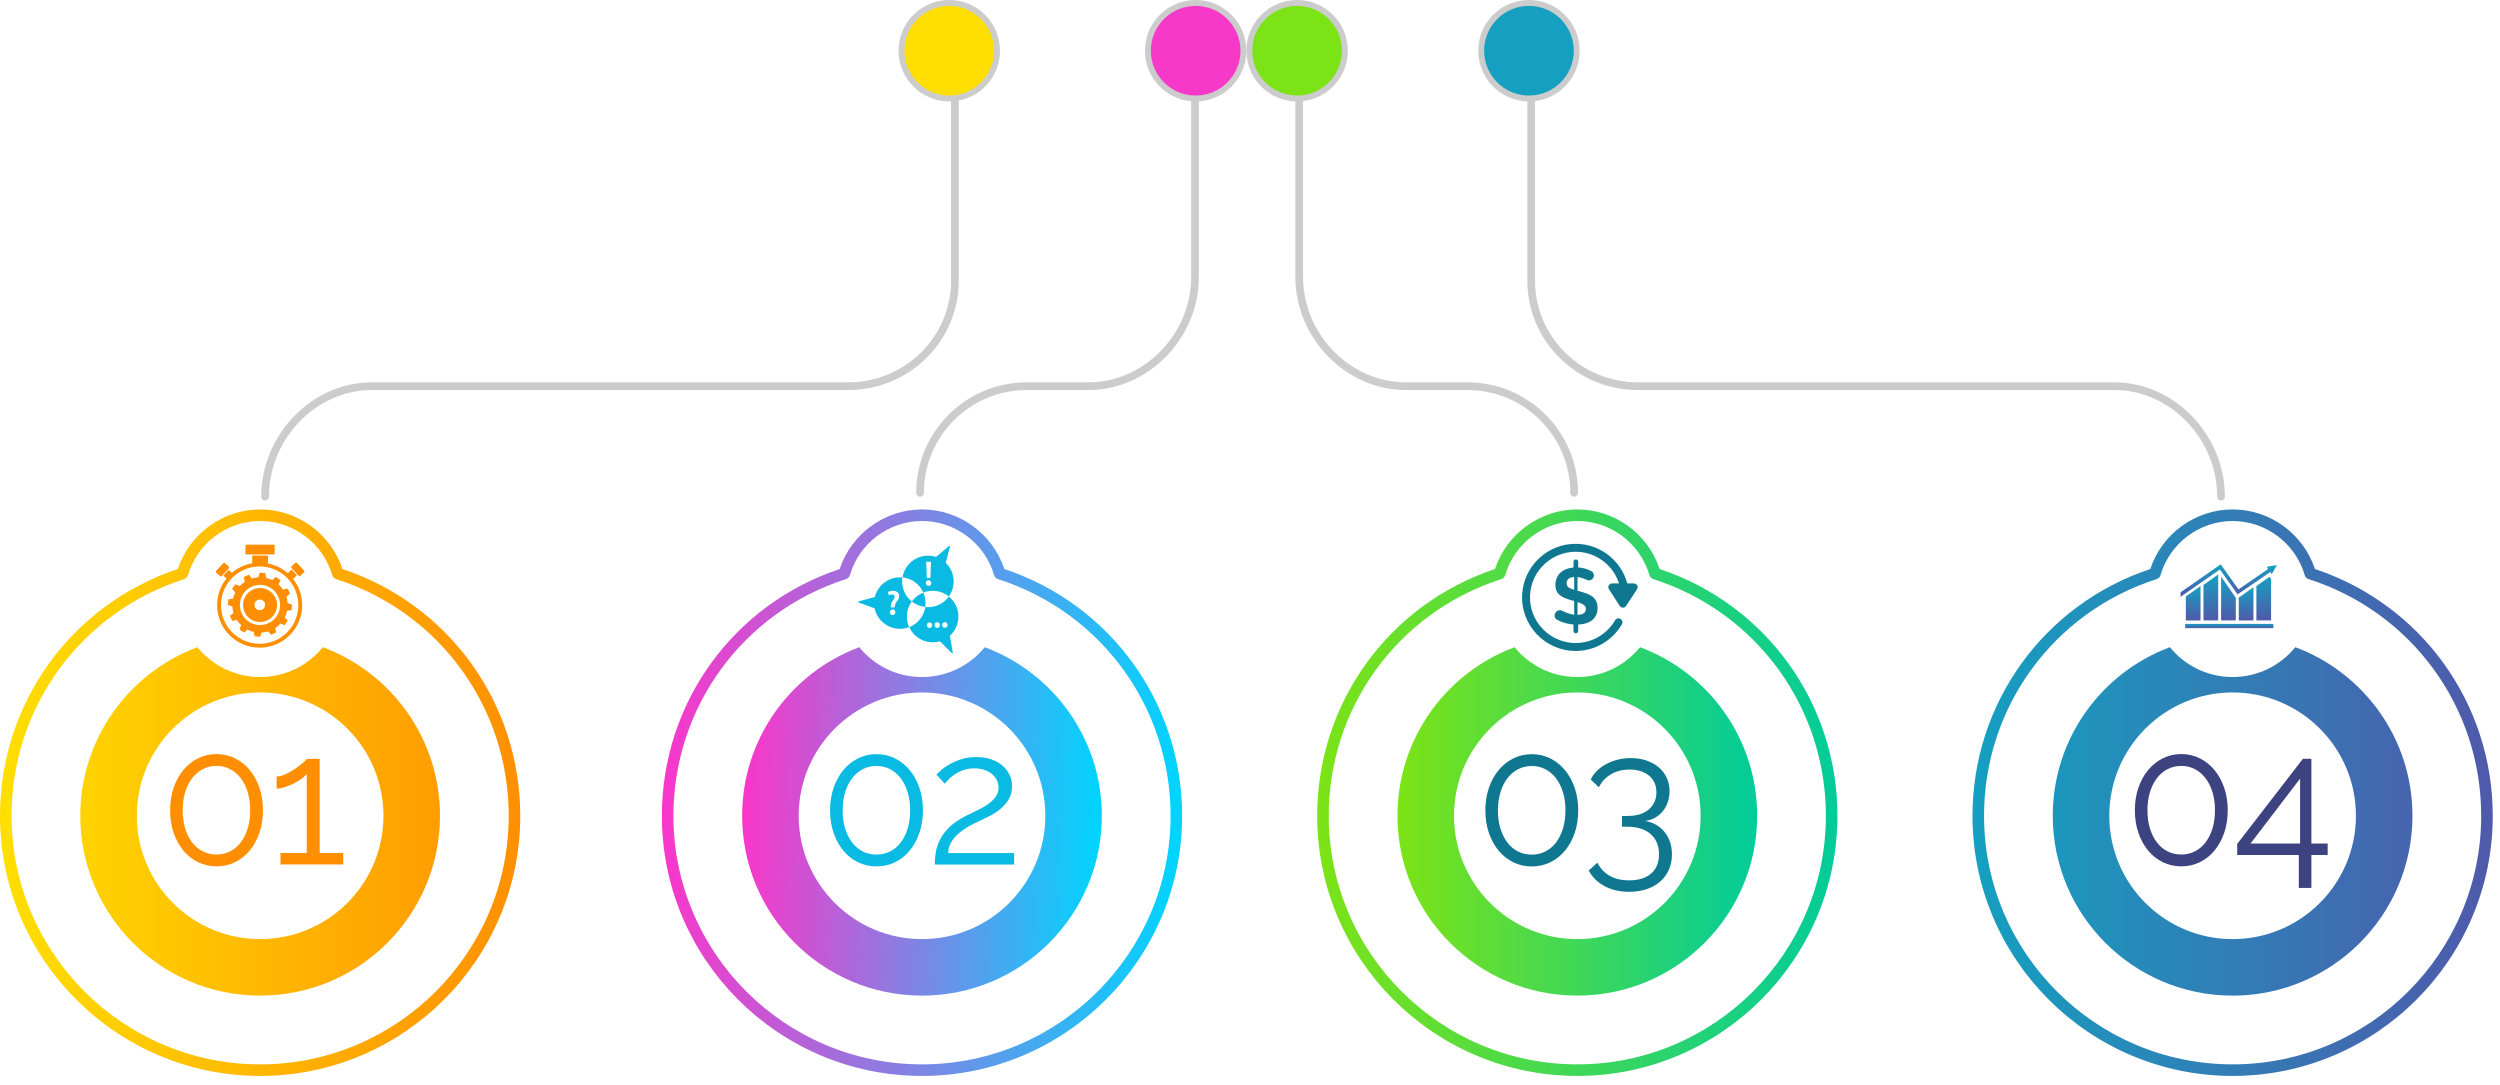 <svg width="212" height="92" viewBox="0 0 212 92" fill="none" xmlns="http://www.w3.org/2000/svg">
<path d="M27.38 54.883C26.121 56.426 24.206 57.413 22.059 57.413C19.913 57.413 17.998 56.426 16.739 54.883C10.94 57.042 6.809 62.627 6.809 69.178C6.809 77.601 13.636 84.429 22.059 84.429C30.482 84.429 37.31 77.601 37.31 69.178C37.31 62.627 33.178 57.042 27.38 54.883ZM22.059 79.636C16.284 79.636 11.602 74.954 11.602 69.178C11.602 63.403 16.284 58.72 22.059 58.72C27.835 58.72 32.517 63.403 32.517 69.178C32.517 74.954 27.835 79.636 22.059 79.636Z" fill="url(#paint0_linear_2678_22851)"/>
<path d="M22.059 91.239C9.896 91.239 0 81.343 0 69.18C0 59.637 6.049 51.259 15.079 48.252C16.064 45.264 18.897 43.199 22.059 43.199C25.221 43.199 28.055 45.264 29.04 48.252C38.069 51.259 44.118 59.637 44.118 69.18C44.118 81.343 34.222 91.239 22.059 91.239ZM22.059 44.18C19.243 44.18 16.728 46.069 15.943 48.776C15.897 48.933 15.777 49.056 15.621 49.106C6.864 51.912 0.98 59.979 0.98 69.18C0.98 80.802 10.436 90.258 22.059 90.258C33.682 90.258 43.138 80.802 43.138 69.18C43.138 59.979 37.254 51.912 28.497 49.106C28.341 49.056 28.221 48.933 28.175 48.776C27.391 46.069 24.875 44.18 22.059 44.18Z" fill="url(#paint1_linear_2678_22851)"/>
<path fill-rule="evenodd" clip-rule="evenodd" d="M20.62 51.183C20.688 50.391 21.385 49.804 22.178 49.872C22.97 49.94 23.557 50.638 23.489 51.43C23.421 52.222 22.723 52.809 21.931 52.741C21.139 52.673 20.551 51.975 20.62 51.183ZM25.17 48.777L24.744 48.314C24.737 48.307 24.725 48.306 24.718 48.313L24.398 48.607C23.931 48.196 23.357 47.904 22.723 47.778V47.153C22.723 47.128 22.703 47.108 22.679 47.108H21.431C21.407 47.108 21.387 47.128 21.387 47.153V47.764C20.737 47.879 20.146 48.168 19.666 48.581L19.399 48.335C19.392 48.328 19.38 48.329 19.373 48.337L18.947 48.799C18.94 48.807 18.941 48.819 18.948 48.825L19.203 49.06C18.708 49.678 18.412 50.462 18.412 51.315C18.412 53.306 20.026 54.921 22.017 54.921C24.009 54.921 25.623 53.306 25.623 51.315C25.623 50.476 25.337 49.703 24.856 49.09L25.169 48.803C25.177 48.796 25.177 48.784 25.17 48.777ZM22.018 48.036C20.207 48.036 18.739 49.504 18.739 51.315C18.739 53.126 20.207 54.593 22.018 54.593C23.829 54.593 25.297 53.126 25.297 51.315C25.297 49.504 23.829 48.036 22.018 48.036ZM25.79 48.386C25.828 48.428 25.825 48.492 25.784 48.531L25.463 48.828C25.421 48.866 25.357 48.863 25.319 48.822L24.714 48.169C24.676 48.128 24.679 48.063 24.72 48.025L25.041 47.728C25.082 47.69 25.147 47.692 25.186 47.734L25.79 48.386ZM18.327 48.409L18.931 47.757C18.97 47.715 19.034 47.713 19.076 47.751L19.397 48.048C19.438 48.086 19.44 48.151 19.402 48.192L18.798 48.845C18.76 48.886 18.695 48.889 18.654 48.851L18.333 48.553C18.292 48.515 18.289 48.451 18.327 48.409ZM20.919 46.188H23.183C23.242 46.188 23.291 46.236 23.291 46.296V46.909C23.291 46.969 23.242 47.017 23.183 47.017H20.919C20.86 47.017 20.811 46.969 20.811 46.909V46.296C20.811 46.236 20.86 46.188 20.919 46.188ZM21.577 51.255C21.556 51.503 21.74 51.722 21.988 51.743C22.237 51.765 22.456 51.581 22.477 51.332C22.499 51.083 22.314 50.864 22.066 50.843C21.817 50.822 21.599 51.006 21.577 51.255ZM19.762 50.763L19.396 50.816C19.377 50.819 19.363 50.835 19.361 50.854L19.326 51.265C19.324 51.284 19.335 51.301 19.354 51.308L19.703 51.422C19.712 51.614 19.746 51.801 19.8 51.98L19.518 52.202C19.503 52.214 19.498 52.235 19.506 52.252L19.681 52.626C19.689 52.644 19.708 52.653 19.727 52.649L20.076 52.575C20.181 52.736 20.305 52.885 20.446 53.016L20.317 53.342C20.309 53.359 20.315 53.38 20.331 53.391L20.669 53.627C20.685 53.638 20.706 53.637 20.721 53.623L20.98 53.391C21.151 53.479 21.335 53.546 21.529 53.59L21.578 53.929C21.58 53.948 21.596 53.963 21.615 53.964L22.026 53.999C22.046 54.001 22.063 53.989 22.069 53.971L22.176 53.644C22.375 53.634 22.569 53.598 22.753 53.54L22.964 53.807C22.976 53.822 22.996 53.827 23.014 53.819L23.387 53.644C23.405 53.636 23.414 53.617 23.41 53.598L23.339 53.261C23.502 53.153 23.651 53.026 23.783 52.881L24.103 53.009C24.121 53.016 24.141 53.01 24.152 52.994L24.388 52.656C24.399 52.64 24.398 52.619 24.385 52.605L24.151 52.344C24.236 52.174 24.301 51.991 24.342 51.799L24.69 51.748C24.709 51.745 24.724 51.73 24.725 51.711L24.761 51.3C24.762 51.28 24.75 51.263 24.732 51.257L24.391 51.145C24.378 50.952 24.342 50.765 24.285 50.586L24.568 50.362C24.584 50.35 24.588 50.33 24.58 50.312L24.405 49.938C24.397 49.921 24.378 49.912 24.359 49.916L23.998 49.992C23.893 49.837 23.771 49.694 23.633 49.568L23.77 49.223C23.777 49.205 23.771 49.185 23.755 49.173L23.417 48.938C23.401 48.926 23.38 48.928 23.366 48.941L23.084 49.193C22.921 49.112 22.747 49.05 22.563 49.009L22.509 48.635C22.506 48.616 22.491 48.602 22.471 48.6L22.061 48.565C22.041 48.563 22.024 48.575 22.018 48.593L21.899 48.957C21.713 48.968 21.532 49.002 21.358 49.056L21.123 48.757C21.111 48.742 21.091 48.737 21.073 48.745L20.7 48.92C20.682 48.928 20.673 48.947 20.677 48.967L20.756 49.34C20.602 49.442 20.461 49.561 20.334 49.695L19.984 49.556C19.966 49.548 19.946 49.554 19.935 49.57L19.699 49.908C19.688 49.924 19.689 49.945 19.702 49.959L19.953 50.239C19.87 50.403 19.805 50.579 19.762 50.763ZM20.35 51.154C20.269 52.092 20.964 52.917 21.901 52.997C22.839 53.078 23.664 52.383 23.745 51.446C23.825 50.509 23.131 49.683 22.193 49.603C21.256 49.522 20.43 50.217 20.35 51.154Z" fill="#FF8F01"/>
<path d="M22.299 68.714C22.299 69.404 22.2 70.04 22.001 70.62C21.803 71.2 21.528 71.703 21.178 72.126C20.827 72.549 20.412 72.879 19.931 73.114C19.45 73.349 18.927 73.467 18.362 73.467C17.797 73.467 17.274 73.349 16.794 73.114C16.312 72.878 15.896 72.549 15.546 72.126C15.196 71.702 14.921 71.2 14.723 70.62C14.524 70.04 14.425 69.404 14.425 68.714C14.425 68.024 14.524 67.388 14.723 66.808C14.921 66.228 15.196 65.726 15.546 65.302C15.897 64.879 16.312 64.547 16.794 64.306C17.274 64.066 17.797 63.945 18.362 63.945C18.927 63.945 19.45 64.066 19.931 64.306C20.412 64.547 20.828 64.879 21.178 65.302C21.528 65.726 21.803 66.228 22.001 66.808C22.2 67.389 22.299 68.024 22.299 68.714ZM21.217 68.714C21.217 68.15 21.146 67.637 21.005 67.177C20.864 66.717 20.668 66.322 20.417 65.993C20.166 65.663 19.865 65.407 19.515 65.224C19.165 65.041 18.78 64.949 18.362 64.949C17.933 64.949 17.544 65.041 17.194 65.224C16.843 65.407 16.543 65.663 16.291 65.993C16.041 66.322 15.844 66.717 15.703 67.177C15.562 67.637 15.492 68.15 15.492 68.714C15.492 69.279 15.562 69.791 15.703 70.251C15.844 70.712 16.041 71.106 16.291 71.436C16.543 71.765 16.843 72.019 17.194 72.196C17.544 72.374 17.933 72.463 18.362 72.463C18.78 72.463 19.165 72.374 19.515 72.196C19.865 72.019 20.166 71.765 20.417 71.436C20.668 71.106 20.864 70.712 21.005 70.251C21.146 69.791 21.217 69.279 21.217 68.714Z" fill="#FF8F01"/>
<path d="M29.104 72.336V73.308H23.785V72.336H26.013V65.622C25.929 65.748 25.785 65.884 25.582 66.03C25.378 66.176 25.152 66.312 24.907 66.438C24.661 66.563 24.408 66.668 24.146 66.751C23.885 66.835 23.655 66.877 23.456 66.877V65.842C23.697 65.842 23.961 65.774 24.248 65.638C24.536 65.502 24.808 65.345 25.064 65.167C25.32 64.99 25.537 64.822 25.715 64.665C25.893 64.509 25.992 64.404 26.013 64.352H27.111V72.336H29.104V72.336Z" fill="#FF8F01"/>
<path d="M80.946 3.821C81.668 3.821 82.254 3.236 82.254 2.514C82.254 1.792 81.668 1.207 80.946 1.207C80.224 1.207 79.639 1.792 79.639 2.514C79.639 3.236 80.224 3.821 80.946 3.821Z" fill="#FFDF01"/>
<path d="M82.907 2.515C82.907 1.434 82.027 0.555 80.946 0.555C79.865 0.555 78.985 1.434 78.985 2.515C78.985 3.496 79.709 4.308 80.651 4.451V23.816C80.651 28.562 76.741 32.422 71.936 32.422H31.522C26.444 32.422 22.153 36.862 22.153 42.117C22.153 42.298 22.3 42.444 22.48 42.444C22.66 42.444 22.807 42.298 22.807 42.117C22.807 37.216 26.798 33.076 31.522 33.076H71.936C77.102 33.076 81.305 28.922 81.305 23.816V4.442C82.215 4.273 82.907 3.474 82.907 2.515ZM80.946 3.823C80.225 3.823 79.639 3.236 79.639 2.515C79.639 1.795 80.225 1.208 80.946 1.208C81.667 1.208 82.253 1.795 82.253 2.515C82.253 3.236 81.667 3.823 80.946 3.823Z" fill="#CCCCCC"/>
<path d="M83.507 54.883C82.248 56.426 80.333 57.413 78.186 57.413C76.04 57.413 74.124 56.426 72.866 54.883C67.067 57.042 62.935 62.627 62.935 69.178C62.935 77.601 69.763 84.429 78.186 84.429C86.609 84.429 93.437 77.601 93.437 69.178C93.437 62.627 89.306 57.042 83.507 54.883ZM78.186 79.636C72.411 79.636 67.729 74.954 67.729 69.178C67.729 63.403 72.411 58.72 78.186 58.72C83.962 58.72 88.644 63.403 88.644 69.178C88.644 74.954 83.962 79.636 78.186 79.636Z" fill="url(#paint2_linear_2678_22851)"/>
<path d="M78.186 91.239C66.022 91.239 56.127 81.343 56.127 69.18C56.127 59.637 62.176 51.259 71.206 48.252C72.191 45.264 75.023 43.199 78.186 43.199C81.348 43.199 84.182 45.264 85.166 48.252C94.196 51.259 100.245 59.637 100.245 69.18C100.245 81.343 90.35 91.239 78.186 91.239ZM78.186 44.18C75.37 44.18 72.855 46.069 72.07 48.776C72.024 48.933 71.904 49.056 71.748 49.106C62.991 51.912 57.107 59.979 57.107 69.18C57.107 80.802 66.563 90.258 78.186 90.258C89.809 90.258 99.265 80.802 99.265 69.18C99.265 59.979 93.381 51.912 84.624 49.106C84.468 49.056 84.348 48.933 84.302 48.776C83.518 46.069 81.003 44.18 78.186 44.18Z" fill="url(#paint3_linear_2678_22851)"/>
<path d="M78.265 68.718C78.265 69.408 78.165 70.044 77.967 70.624C77.768 71.204 77.493 71.707 77.143 72.13C76.793 72.553 76.377 72.883 75.896 73.118C75.415 73.353 74.892 73.471 74.327 73.471C73.763 73.471 73.24 73.353 72.759 73.118C72.277 72.882 71.862 72.553 71.512 72.13C71.161 71.706 70.887 71.204 70.688 70.624C70.49 70.044 70.39 69.408 70.39 68.718C70.39 68.028 70.49 67.392 70.688 66.812C70.887 66.232 71.161 65.73 71.512 65.306C71.862 64.883 72.278 64.551 72.759 64.31C73.24 64.07 73.763 63.949 74.327 63.949C74.892 63.949 75.415 64.07 75.896 64.31C76.377 64.551 76.793 64.883 77.143 65.306C77.493 65.73 77.768 66.232 77.967 66.812C78.165 67.393 78.265 68.028 78.265 68.718ZM77.182 68.718C77.182 68.153 77.112 67.641 76.971 67.181C76.829 66.721 76.633 66.326 76.382 65.997C76.131 65.667 75.83 65.411 75.48 65.228C75.13 65.045 74.745 64.953 74.327 64.953C73.898 64.953 73.509 65.045 73.159 65.228C72.808 65.411 72.508 65.667 72.257 65.997C72.006 66.326 71.81 66.721 71.669 67.181C71.527 67.641 71.457 68.153 71.457 68.718C71.457 69.283 71.527 69.795 71.669 70.255C71.81 70.716 72.006 71.11 72.257 71.439C72.508 71.769 72.808 72.022 73.159 72.2C73.509 72.378 73.899 72.467 74.327 72.467C74.745 72.467 75.13 72.378 75.48 72.2C75.831 72.022 76.131 71.769 76.382 71.439C76.633 71.11 76.829 70.716 76.971 70.255C77.112 69.795 77.182 69.283 77.182 68.718Z" fill="#09BAE3"/>
<path d="M79.268 73.314C79.268 72.958 79.299 72.6 79.362 72.239C79.425 71.878 79.548 71.52 79.731 71.165C79.914 70.809 80.175 70.467 80.515 70.137C80.855 69.808 81.307 69.497 81.872 69.204C82.175 69.047 82.491 68.893 82.821 68.741C83.15 68.59 83.454 68.42 83.731 68.231C84.008 68.043 84.235 67.831 84.413 67.596C84.591 67.361 84.68 67.086 84.68 66.772C84.68 66.574 84.635 66.378 84.546 66.184C84.457 65.99 84.327 65.818 84.154 65.666C83.982 65.515 83.767 65.392 83.511 65.298C83.255 65.204 82.954 65.156 82.609 65.156C82.264 65.156 81.955 65.206 81.683 65.305C81.412 65.405 81.174 65.522 80.97 65.658C80.766 65.794 80.591 65.939 80.444 66.09C80.298 66.241 80.188 66.364 80.115 66.458L79.409 65.689C79.472 65.627 79.592 65.512 79.77 65.344C79.948 65.177 80.18 65.01 80.468 64.842C80.755 64.675 81.092 64.526 81.48 64.395C81.867 64.265 82.3 64.199 82.781 64.199C83.263 64.199 83.691 64.265 84.068 64.395C84.444 64.526 84.763 64.706 85.025 64.936C85.286 65.167 85.485 65.431 85.621 65.729C85.757 66.027 85.825 66.338 85.825 66.662C85.825 67.091 85.731 67.462 85.542 67.775C85.354 68.089 85.121 68.361 84.844 68.591C84.567 68.821 84.272 69.018 83.958 69.179C83.644 69.342 83.362 69.48 83.111 69.595C82.776 69.741 82.45 69.906 82.13 70.089C81.811 70.272 81.527 70.474 81.276 70.693C81.025 70.913 80.818 71.159 80.656 71.431C80.494 71.703 80.413 72.006 80.413 72.341H85.998V73.313H79.268V73.314Z" fill="#09BAE3"/>
<path fill-rule="evenodd" clip-rule="evenodd" d="M79.348 47.222C79.364 47.227 79.38 47.224 79.393 47.213L80.485 46.297C80.52 46.267 80.573 46.3 80.561 46.344L80.206 47.7C80.202 47.717 80.206 47.733 80.219 47.745C80.982 48.495 81.086 49.706 80.462 50.573C79.85 50.09 79.033 49.965 78.303 50.246C77.981 49.535 77.313 49.049 76.536 48.962C76.743 47.637 78.087 46.823 79.348 47.222ZM78.299 50.255C77.91 50.408 77.575 50.666 77.329 51.005C77.655 51.266 78.047 51.427 78.463 51.47C78.526 51.057 78.469 50.636 78.299 50.255ZM80.566 53.896C80.553 53.907 80.548 53.922 80.551 53.939L80.799 55.343C80.807 55.388 80.752 55.417 80.719 55.385L79.723 54.399C79.71 54.387 79.694 54.383 79.677 54.387C78.641 54.675 77.548 54.163 77.106 53.184C77.831 52.895 78.347 52.251 78.469 51.478C79.246 51.555 80.001 51.22 80.464 50.59C81.509 51.431 81.542 53.002 80.566 53.896ZM80.126 53.236C80.266 53.236 80.354 53.135 80.354 53C80.354 52.857 80.26 52.759 80.126 52.759C79.996 52.759 79.898 52.858 79.898 53C79.898 53.13 79.983 53.236 80.126 53.236ZM79.474 53.245C79.614 53.245 79.702 53.143 79.702 53.008C79.702 52.866 79.609 52.767 79.474 52.767C79.344 52.767 79.246 52.866 79.246 53.008C79.246 53.138 79.332 53.245 79.474 53.245ZM78.823 53.253C78.963 53.253 79.051 53.151 79.051 53.017C79.051 52.874 78.957 52.776 78.823 52.776C78.693 52.776 78.595 52.874 78.595 53.017C78.595 53.146 78.68 53.253 78.823 53.253ZM74.177 51.612C74.462 52.902 75.843 53.661 77.091 53.178C76.778 52.464 76.865 51.638 77.319 51.006C76.711 50.514 76.41 49.744 76.522 48.972C75.454 48.865 74.465 49.555 74.195 50.597C74.191 50.614 74.179 50.626 74.162 50.631L72.811 51.001C72.767 51.013 72.765 51.075 72.808 51.091L74.147 51.578C74.163 51.584 74.174 51.596 74.177 51.612ZM75.868 51.51H75.536C75.504 51.003 75.865 50.885 75.865 50.61C75.865 50.352 75.531 50.382 75.38 50.488L75.3 50.208C75.632 50.009 76.254 50.058 76.254 50.55C76.254 50.966 75.868 50.993 75.868 51.51ZM75.696 52.158C75.554 52.158 75.468 52.051 75.468 51.922C75.468 51.779 75.567 51.681 75.696 51.681C75.831 51.681 75.924 51.779 75.924 51.922C75.925 52.057 75.837 52.158 75.696 52.158ZM78.54 47.639L78.592 49.017H78.896L78.949 47.639H78.54ZM78.745 49.683C78.886 49.683 78.975 49.581 78.975 49.444C78.975 49.303 78.881 49.203 78.745 49.203C78.611 49.203 78.514 49.303 78.514 49.444C78.514 49.578 78.603 49.683 78.745 49.683Z" fill="#09BAE3"/>
<path d="M101.339 3.821C102.061 3.821 102.646 3.236 102.646 2.514C102.646 1.792 102.061 1.207 101.339 1.207C100.617 1.207 100.032 1.792 100.032 2.514C100.032 3.236 100.617 3.821 101.339 3.821Z" fill="#F739CA"/>
<path d="M103.299 2.515C103.299 1.434 102.42 0.555 101.338 0.555C100.257 0.555 99.377 1.434 99.377 2.515C99.377 3.485 100.086 4.29 101.011 4.447V23.49C101.011 28.332 97.02 32.422 92.297 32.422H87.062C81.897 32.422 77.694 36.625 77.694 41.791C77.694 41.971 77.84 42.117 78.021 42.117C78.201 42.117 78.347 41.971 78.347 41.791C78.347 36.985 82.257 33.076 87.062 33.076H92.297C97.375 33.076 101.665 28.686 101.665 23.49V4.447C102.591 4.29 103.299 3.485 103.299 2.515ZM101.338 3.823C100.617 3.823 100.031 3.236 100.031 2.515C100.031 1.795 100.617 1.208 101.338 1.208C102.059 1.208 102.645 1.795 102.645 2.515C102.645 3.236 102.059 3.823 101.338 3.823Z" fill="#CCCCCC"/>
<path d="M139.077 54.883C137.818 56.426 135.903 57.413 133.757 57.413C131.61 57.413 129.695 56.426 128.436 54.883C122.638 57.042 118.506 62.627 118.506 69.178C118.506 77.601 125.334 84.429 133.757 84.429C142.179 84.429 149.007 77.601 149.007 69.178C149.007 62.627 144.875 57.042 139.077 54.883ZM133.756 79.636C127.981 79.636 123.299 74.954 123.299 69.178C123.299 63.403 127.981 58.72 133.756 58.72C139.532 58.72 144.214 63.403 144.214 69.178C144.214 74.954 139.532 79.636 133.756 79.636Z" fill="url(#paint4_linear_2678_22851)"/>
<path d="M133.756 91.239C121.593 91.239 111.697 81.343 111.697 69.18C111.697 59.637 117.746 51.259 126.776 48.252C127.76 45.264 130.594 43.199 133.756 43.199C136.919 43.199 139.752 45.264 140.736 48.252C149.766 51.259 155.815 59.637 155.815 69.18C155.815 81.343 145.92 91.239 133.756 91.239ZM133.756 44.18C130.94 44.18 128.425 46.069 127.64 48.776C127.594 48.933 127.474 49.056 127.319 49.106C118.561 51.912 112.678 59.979 112.678 69.18C112.678 80.802 122.134 90.258 133.756 90.258C145.379 90.258 154.835 80.802 154.835 69.18C154.835 59.979 148.951 51.912 140.194 49.106C140.038 49.056 139.918 48.933 139.873 48.776C139.088 46.069 136.573 44.18 133.756 44.18Z" fill="url(#paint5_linear_2678_22851)"/>
<path d="M133.833 68.722C133.833 69.412 133.734 70.048 133.536 70.628C133.337 71.208 133.062 71.71 132.712 72.134C132.361 72.557 131.945 72.886 131.465 73.122C130.984 73.357 130.461 73.475 129.896 73.475C129.332 73.475 128.808 73.357 128.327 73.122C127.846 72.886 127.431 72.557 127.08 72.134C126.73 71.71 126.455 71.208 126.257 70.628C126.058 70.048 125.959 69.412 125.959 68.722C125.959 68.032 126.058 67.396 126.257 66.816C126.455 66.236 126.73 65.734 127.08 65.31C127.431 64.887 127.846 64.555 128.327 64.314C128.808 64.074 129.331 63.953 129.896 63.953C130.461 63.953 130.984 64.073 131.465 64.314C131.946 64.555 132.361 64.887 132.712 65.31C133.062 65.734 133.336 66.236 133.536 66.816C133.734 67.397 133.833 68.032 133.833 68.722ZM132.751 68.722C132.751 68.157 132.68 67.645 132.539 67.185C132.398 66.725 132.202 66.33 131.951 66.001C131.7 65.671 131.399 65.415 131.049 65.232C130.699 65.049 130.314 64.957 129.896 64.957C129.467 64.957 129.078 65.049 128.727 65.232C128.377 65.415 128.077 65.671 127.825 66.001C127.574 66.33 127.378 66.725 127.237 67.185C127.096 67.645 127.025 68.157 127.025 68.722C127.025 69.287 127.096 69.799 127.237 70.259C127.378 70.719 127.574 71.114 127.825 71.443C128.076 71.773 128.377 72.026 128.727 72.204C129.078 72.382 129.467 72.471 129.896 72.471C130.314 72.471 130.699 72.382 131.049 72.204C131.399 72.026 131.7 71.773 131.951 71.443C132.202 71.114 132.398 70.719 132.539 70.259C132.68 69.799 132.751 69.287 132.751 68.722Z" fill="#0F7890"/>
<path d="M139.506 69.618C140.197 69.734 140.748 70.048 141.161 70.56C141.574 71.072 141.781 71.705 141.781 72.458C141.781 72.929 141.694 73.36 141.522 73.752C141.349 74.144 141.103 74.479 140.784 74.756C140.465 75.033 140.084 75.247 139.639 75.399C139.195 75.551 138.7 75.626 138.157 75.626C137.362 75.626 136.667 75.467 136.071 75.148C135.475 74.829 135.025 74.387 134.722 73.823L135.459 73.148C135.679 73.608 136.013 73.974 136.463 74.246C136.912 74.518 137.477 74.654 138.157 74.654C138.941 74.654 139.558 74.463 140.008 74.081C140.458 73.699 140.683 73.153 140.683 72.442C140.683 71.72 140.447 71.151 139.977 70.732C139.506 70.314 138.826 70.105 137.938 70.105H137.546V69.195H137.969C138.774 69.195 139.391 69.01 139.82 68.638C140.249 68.267 140.463 67.783 140.463 67.188C140.463 66.874 140.406 66.597 140.291 66.356C140.176 66.116 140.016 65.914 139.813 65.752C139.609 65.59 139.368 65.467 139.091 65.383C138.814 65.299 138.513 65.258 138.189 65.258C137.593 65.258 137.067 65.391 136.613 65.658C136.157 65.924 135.815 66.293 135.585 66.764L134.895 66.105C135.02 65.833 135.198 65.585 135.428 65.36C135.658 65.135 135.919 64.944 136.212 64.787C136.505 64.631 136.829 64.508 137.185 64.418C137.54 64.33 137.907 64.285 138.283 64.285C138.764 64.285 139.206 64.353 139.609 64.489C140.011 64.625 140.359 64.816 140.651 65.062C140.944 65.308 141.172 65.603 141.334 65.948C141.496 66.293 141.577 66.675 141.577 67.093C141.577 67.407 141.53 67.708 141.436 67.995C141.342 68.283 141.206 68.539 141.028 68.764C140.85 68.989 140.633 69.177 140.377 69.329C140.121 69.48 139.83 69.577 139.506 69.618Z" fill="#0F7890"/>
<path d="M134.56 49.177C134.317 49.056 134.035 48.963 133.772 48.936V50.099L133.941 50.139C134.174 50.202 134.385 50.269 134.576 50.341C134.917 50.469 135.209 50.668 135.366 50.996C135.513 51.306 135.515 51.838 135.342 52.183C135.063 52.741 134.457 52.937 133.833 52.963V53.501C133.833 53.612 133.743 53.703 133.632 53.703C133.52 53.703 133.43 53.612 133.43 53.501V52.956C132.942 52.922 132.472 52.782 132.069 52.574C131.542 52.301 131.979 51.537 132.484 51.801C132.766 51.948 133.147 52.085 133.491 52.123V50.966C133.356 50.937 132.938 50.82 132.654 50.694C132.091 50.447 131.897 50.087 131.897 49.609C131.897 48.956 132.255 48.475 132.825 48.257C133.013 48.185 133.215 48.141 133.43 48.123V47.639C133.43 47.527 133.52 47.438 133.632 47.438C133.743 47.438 133.833 47.527 133.833 47.639V48.116C134.185 48.143 134.544 48.227 134.926 48.418C135.141 48.525 135.225 48.79 135.11 49C135.003 49.196 134.76 49.277 134.56 49.177ZM132.851 49.46C132.851 49.613 132.904 49.728 133.01 49.807C133.115 49.885 133.275 49.956 133.49 50.018V48.929C133.064 48.956 132.851 49.133 132.851 49.46ZM134.485 51.645C134.485 51.493 134.422 51.374 134.297 51.289C134.171 51.203 133.997 51.125 133.773 51.053V52.136C134.248 52.123 134.485 51.959 134.485 51.645Z" fill="#0F7890"/>
<path d="M138.556 49.474H137.996C137.438 47.411 135.461 45.925 133.182 46.137C130.996 46.34 129.25 48.12 129.085 50.309C128.884 52.971 130.993 55.202 133.613 55.202C135.287 55.202 136.751 54.291 137.539 52.94C137.639 52.769 137.569 52.549 137.388 52.468C137.385 52.467 137.383 52.466 137.38 52.465C137.227 52.396 137.045 52.451 136.961 52.596C136.247 53.825 134.878 54.627 133.335 54.518C131.431 54.384 129.89 52.845 129.755 50.941C129.594 48.681 131.387 46.791 133.614 46.791C135.333 46.791 136.793 47.919 137.295 49.474H136.705C136.453 49.474 136.301 49.753 136.438 49.965L137.355 51.386C137.48 51.579 137.762 51.58 137.889 51.388L138.823 49.967C138.961 49.755 138.809 49.474 138.556 49.474Z" fill="#0F7890"/>
<path d="M110.173 3.821C110.895 3.821 111.481 3.236 111.481 2.514C111.481 1.792 110.895 1.207 110.173 1.207C109.451 1.207 108.866 1.792 108.866 2.514C108.866 3.236 109.451 3.821 110.173 3.821Z" fill="#7CE317"/>
<path d="M124.449 32.422H119.214C114.49 32.422 110.5 28.332 110.5 23.49V4.447C111.425 4.29 112.134 3.485 112.134 2.515C112.134 1.434 111.254 0.555 110.173 0.555C109.091 0.555 108.212 1.434 108.212 2.515C108.212 3.485 108.92 4.29 109.846 4.447V23.49C109.846 28.686 114.136 33.076 119.214 33.076H124.449C129.254 33.076 133.163 36.985 133.163 41.791C133.163 41.971 133.31 42.117 133.49 42.117C133.671 42.117 133.817 41.971 133.817 41.791C133.817 36.625 129.614 32.422 124.449 32.422ZM108.866 2.515C108.866 1.795 109.452 1.208 110.173 1.208C110.894 1.208 111.48 1.795 111.48 2.515C111.48 3.236 110.894 3.823 110.173 3.823C109.452 3.823 108.866 3.236 108.866 2.515Z" fill="#CCCCCC"/>
<path d="M194.646 54.883C193.387 56.426 191.472 57.413 189.326 57.413C187.179 57.413 185.264 56.426 184.006 54.883C178.207 57.042 174.075 62.627 174.075 69.178C174.075 77.601 180.903 84.429 189.326 84.429C197.748 84.429 204.576 77.601 204.576 69.178C204.576 62.627 200.445 57.042 194.646 54.883ZM189.325 79.636C183.55 79.636 178.868 74.954 178.868 69.178C178.868 63.403 183.55 58.72 189.325 58.72C195.101 58.72 199.783 63.403 199.783 69.178C199.783 74.954 195.101 79.636 189.325 79.636Z" fill="url(#paint6_linear_2678_22851)"/>
<path d="M189.326 91.239C177.162 91.239 167.267 81.343 167.267 69.18C167.267 59.637 173.316 51.259 182.345 48.252C183.33 45.264 186.163 43.199 189.326 43.199C192.488 43.199 195.322 45.264 196.306 48.252C205.336 51.259 211.385 59.637 211.385 69.18C211.385 81.343 201.489 91.239 189.326 91.239ZM189.326 44.18C186.509 44.18 183.994 46.069 183.209 48.776C183.164 48.933 183.044 49.056 182.888 49.106C174.131 51.912 168.247 59.979 168.247 69.18C168.247 80.802 177.703 90.258 189.326 90.258C200.948 90.258 210.404 80.802 210.404 69.18C210.404 59.979 204.521 51.912 195.763 49.106C195.608 49.056 195.487 48.933 195.442 48.776C194.658 46.069 192.142 44.18 189.326 44.18Z" fill="url(#paint7_linear_2678_22851)"/>
<path d="M188.912 68.714C188.912 69.404 188.812 70.04 188.614 70.62C188.415 71.2 188.141 71.703 187.79 72.126C187.44 72.549 187.024 72.879 186.543 73.114C186.062 73.349 185.539 73.467 184.974 73.467C184.41 73.467 183.887 73.349 183.406 73.114C182.924 72.878 182.509 72.549 182.159 72.126C181.808 71.702 181.534 71.2 181.335 70.62C181.136 70.04 181.037 69.404 181.037 68.714C181.037 68.024 181.136 67.388 181.335 66.808C181.534 66.228 181.808 65.726 182.159 65.302C182.509 64.879 182.925 64.547 183.406 64.306C183.887 64.066 184.41 63.945 184.974 63.945C185.539 63.945 186.062 64.066 186.543 64.306C187.024 64.547 187.44 64.879 187.79 65.302C188.14 65.726 188.415 66.228 188.614 66.808C188.812 67.389 188.912 68.024 188.912 68.714ZM187.829 68.714C187.829 68.15 187.759 67.637 187.618 67.177C187.476 66.717 187.281 66.322 187.029 65.993C186.778 65.663 186.477 65.407 186.127 65.224C185.777 65.041 185.392 64.949 184.974 64.949C184.545 64.949 184.156 65.041 183.806 65.224C183.455 65.407 183.155 65.663 182.904 65.993C182.653 66.322 182.457 66.717 182.316 67.177C182.174 67.637 182.104 68.15 182.104 68.714C182.104 69.279 182.175 69.791 182.316 70.251C182.457 70.712 182.653 71.106 182.904 71.436C183.155 71.765 183.455 72.019 183.806 72.196C184.156 72.374 184.546 72.463 184.974 72.463C185.392 72.463 185.777 72.374 186.127 72.196C186.477 72.019 186.778 71.765 187.029 71.436C187.28 71.106 187.476 70.712 187.618 70.251C187.759 69.791 187.829 69.279 187.829 68.714Z" fill="#3C4380"/>
<path d="M194.938 75.297V72.505H189.715V71.563L195.283 64.348H196.005V71.532H197.386V72.505H196.005V75.297H194.938ZM190.844 71.532H195.048V66.026L190.844 71.532Z" fill="#3C4380"/>
<path d="M192.782 52.906H185.302V53.266H192.782V52.906Z" fill="url(#paint8_linear_2678_22851)"/>
<path d="M192.215 48.071L192.34 48.248L189.823 49.98L188.317 47.855L184.91 50.229L184.911 50.613L188.245 48.291L189.749 50.402L192.521 48.505L192.648 48.683L193.08 47.916L192.215 48.071Z" fill="url(#paint9_linear_2678_22851)"/>
<path d="M185.357 52.613H186.604V49.695L185.357 50.587V52.613Z" fill="url(#paint10_linear_2678_22851)"/>
<path d="M192.455 48.91L191.341 49.698V52.607H192.588V49.097L192.455 48.91Z" fill="url(#paint11_linear_2678_22851)"/>
<path d="M189.846 50.678V52.617H191.092V49.797L189.849 50.676L189.846 50.678Z" fill="url(#paint12_linear_2678_22851)"/>
<path d="M186.854 49.604V52.612H188.101V48.711L186.854 49.604Z" fill="url(#paint13_linear_2678_22851)"/>
<path d="M188.35 48.891V52.61H189.596V50.702L188.35 48.891Z" fill="url(#paint14_linear_2678_22851)"/>
<path d="M129.847 3.821C130.569 3.821 131.154 3.236 131.154 2.514C131.154 1.792 130.569 1.207 129.847 1.207C129.125 1.207 128.54 1.792 128.54 2.514C128.54 3.236 129.125 3.821 129.847 3.821Z" fill="#159FC0"/>
<path d="M179.303 32.422H138.888C134.083 32.422 130.173 28.562 130.173 23.817V4.447C131.099 4.29 131.807 3.485 131.807 2.515C131.807 1.434 130.928 0.555 129.847 0.555C128.765 0.555 127.886 1.434 127.886 2.515C127.886 3.485 128.594 4.29 129.52 4.447V23.817C129.52 28.922 133.722 33.076 138.888 33.076H179.303C184.026 33.076 188.017 37.216 188.017 42.117C188.017 42.298 188.163 42.444 188.344 42.444C188.524 42.444 188.671 42.298 188.671 42.117C188.671 36.862 184.381 32.422 179.303 32.422ZM128.539 2.515C128.539 1.795 129.126 1.208 129.847 1.208C130.567 1.208 131.154 1.795 131.154 2.515C131.154 3.236 130.567 3.823 129.847 3.823C129.126 3.823 128.539 3.236 128.539 2.515Z" fill="#CCCCCC"/>
<circle cx="129.657" cy="4.301" r="4.051" fill="#159FC0" stroke="#CCCCCC" stroke-width="0.5"/>
<circle cx="109.994" cy="4.301" r="4.051" fill="#7CE317" stroke="#CCCCCC" stroke-width="0.5"/>
<circle cx="101.391" cy="4.301" r="4.051" fill="#F739CA" stroke="#CCCCCC" stroke-width="0.5"/>
<circle cx="80.498" cy="4.301" r="4.051" fill="#FFDF01" stroke="#CCCCCC" stroke-width="0.5"/>
<defs>
<linearGradient id="paint0_linear_2678_22851" x1="3.99069e-06" y1="70.048" x2="45.472" y2="70.048" gradientUnits="userSpaceOnUse">
<stop offset="0.001" stop-color="#FFDF01"/>
<stop offset="1" stop-color="#FF8F01"/>
</linearGradient>
<linearGradient id="paint1_linear_2678_22851" x1="-7.33315e-08" y1="70.664" x2="44.243" y2="70.664" gradientUnits="userSpaceOnUse">
<stop stop-color="#FFDF01"/>
<stop offset="1" stop-color="#FF8F01"/>
</linearGradient>
<linearGradient id="paint2_linear_2678_22851" x1="62.792" y1="68.751" x2="92.954" y2="69.229" gradientUnits="userSpaceOnUse">
<stop stop-color="#FC35C9"/>
<stop offset="1" stop-color="#03D3FE"/>
</linearGradient>
<linearGradient id="paint3_linear_2678_22851" x1="55.919" y1="65.748" x2="99.548" y2="66.363" gradientUnits="userSpaceOnUse">
<stop stop-color="#FC35C9"/>
<stop offset="1" stop-color="#03D3FE"/>
</linearGradient>
<linearGradient id="paint4_linear_2678_22851" x1="118.603" y1="71.019" x2="148.766" y2="71.019" gradientUnits="userSpaceOnUse">
<stop stop-color="#7CE316"/>
<stop offset="1" stop-color="#03CC99"/>
</linearGradient>
<linearGradient id="paint5_linear_2678_22851" x1="111.838" y1="69.435" x2="155.466" y2="69.435" gradientUnits="userSpaceOnUse">
<stop stop-color="#7CE316"/>
<stop offset="1" stop-color="#03CC99"/>
</linearGradient>
<linearGradient id="paint6_linear_2678_22851" x1="168.371" y1="70.048" x2="211.385" y2="70.048" gradientUnits="userSpaceOnUse">
<stop stop-color="#14A0C0"/>
<stop offset="1" stop-color="#5059AB"/>
</linearGradient>
<linearGradient id="paint7_linear_2678_22851" x1="167.142" y1="67.592" x2="211.385" y2="67.592" gradientUnits="userSpaceOnUse">
<stop stop-color="#14A0C0"/>
<stop offset="1" stop-color="#5059AB"/>
</linearGradient>
<linearGradient id="paint8_linear_2678_22851" x1="189.042" y1="52.906" x2="189.042" y2="53.266" gradientUnits="userSpaceOnUse">
<stop stop-color="#14A0C0"/>
<stop offset="1" stop-color="#5059AB"/>
</linearGradient>
<linearGradient id="paint9_linear_2678_22851" x1="188.995" y1="47.855" x2="188.995" y2="50.613" gradientUnits="userSpaceOnUse">
<stop stop-color="#14A0C0"/>
<stop offset="1" stop-color="#5059AB"/>
</linearGradient>
<linearGradient id="paint10_linear_2678_22851" x1="185.981" y1="49.695" x2="185.981" y2="52.613" gradientUnits="userSpaceOnUse">
<stop stop-color="#14A0C0"/>
<stop offset="1" stop-color="#5059AB"/>
</linearGradient>
<linearGradient id="paint11_linear_2678_22851" x1="191.964" y1="48.91" x2="191.964" y2="52.607" gradientUnits="userSpaceOnUse">
<stop stop-color="#14A0C0"/>
<stop offset="1" stop-color="#5059AB"/>
</linearGradient>
<linearGradient id="paint12_linear_2678_22851" x1="190.469" y1="49.797" x2="190.469" y2="52.617" gradientUnits="userSpaceOnUse">
<stop stop-color="#14A0C0"/>
<stop offset="1" stop-color="#5059AB"/>
</linearGradient>
<linearGradient id="paint13_linear_2678_22851" x1="187.478" y1="48.711" x2="187.478" y2="52.612" gradientUnits="userSpaceOnUse">
<stop stop-color="#14A0C0"/>
<stop offset="1" stop-color="#5059AB"/>
</linearGradient>
<linearGradient id="paint14_linear_2678_22851" x1="188.973" y1="48.891" x2="188.973" y2="52.61" gradientUnits="userSpaceOnUse">
<stop stop-color="#14A0C0"/>
<stop offset="1" stop-color="#5059AB"/>
</linearGradient>
</defs>
</svg>
